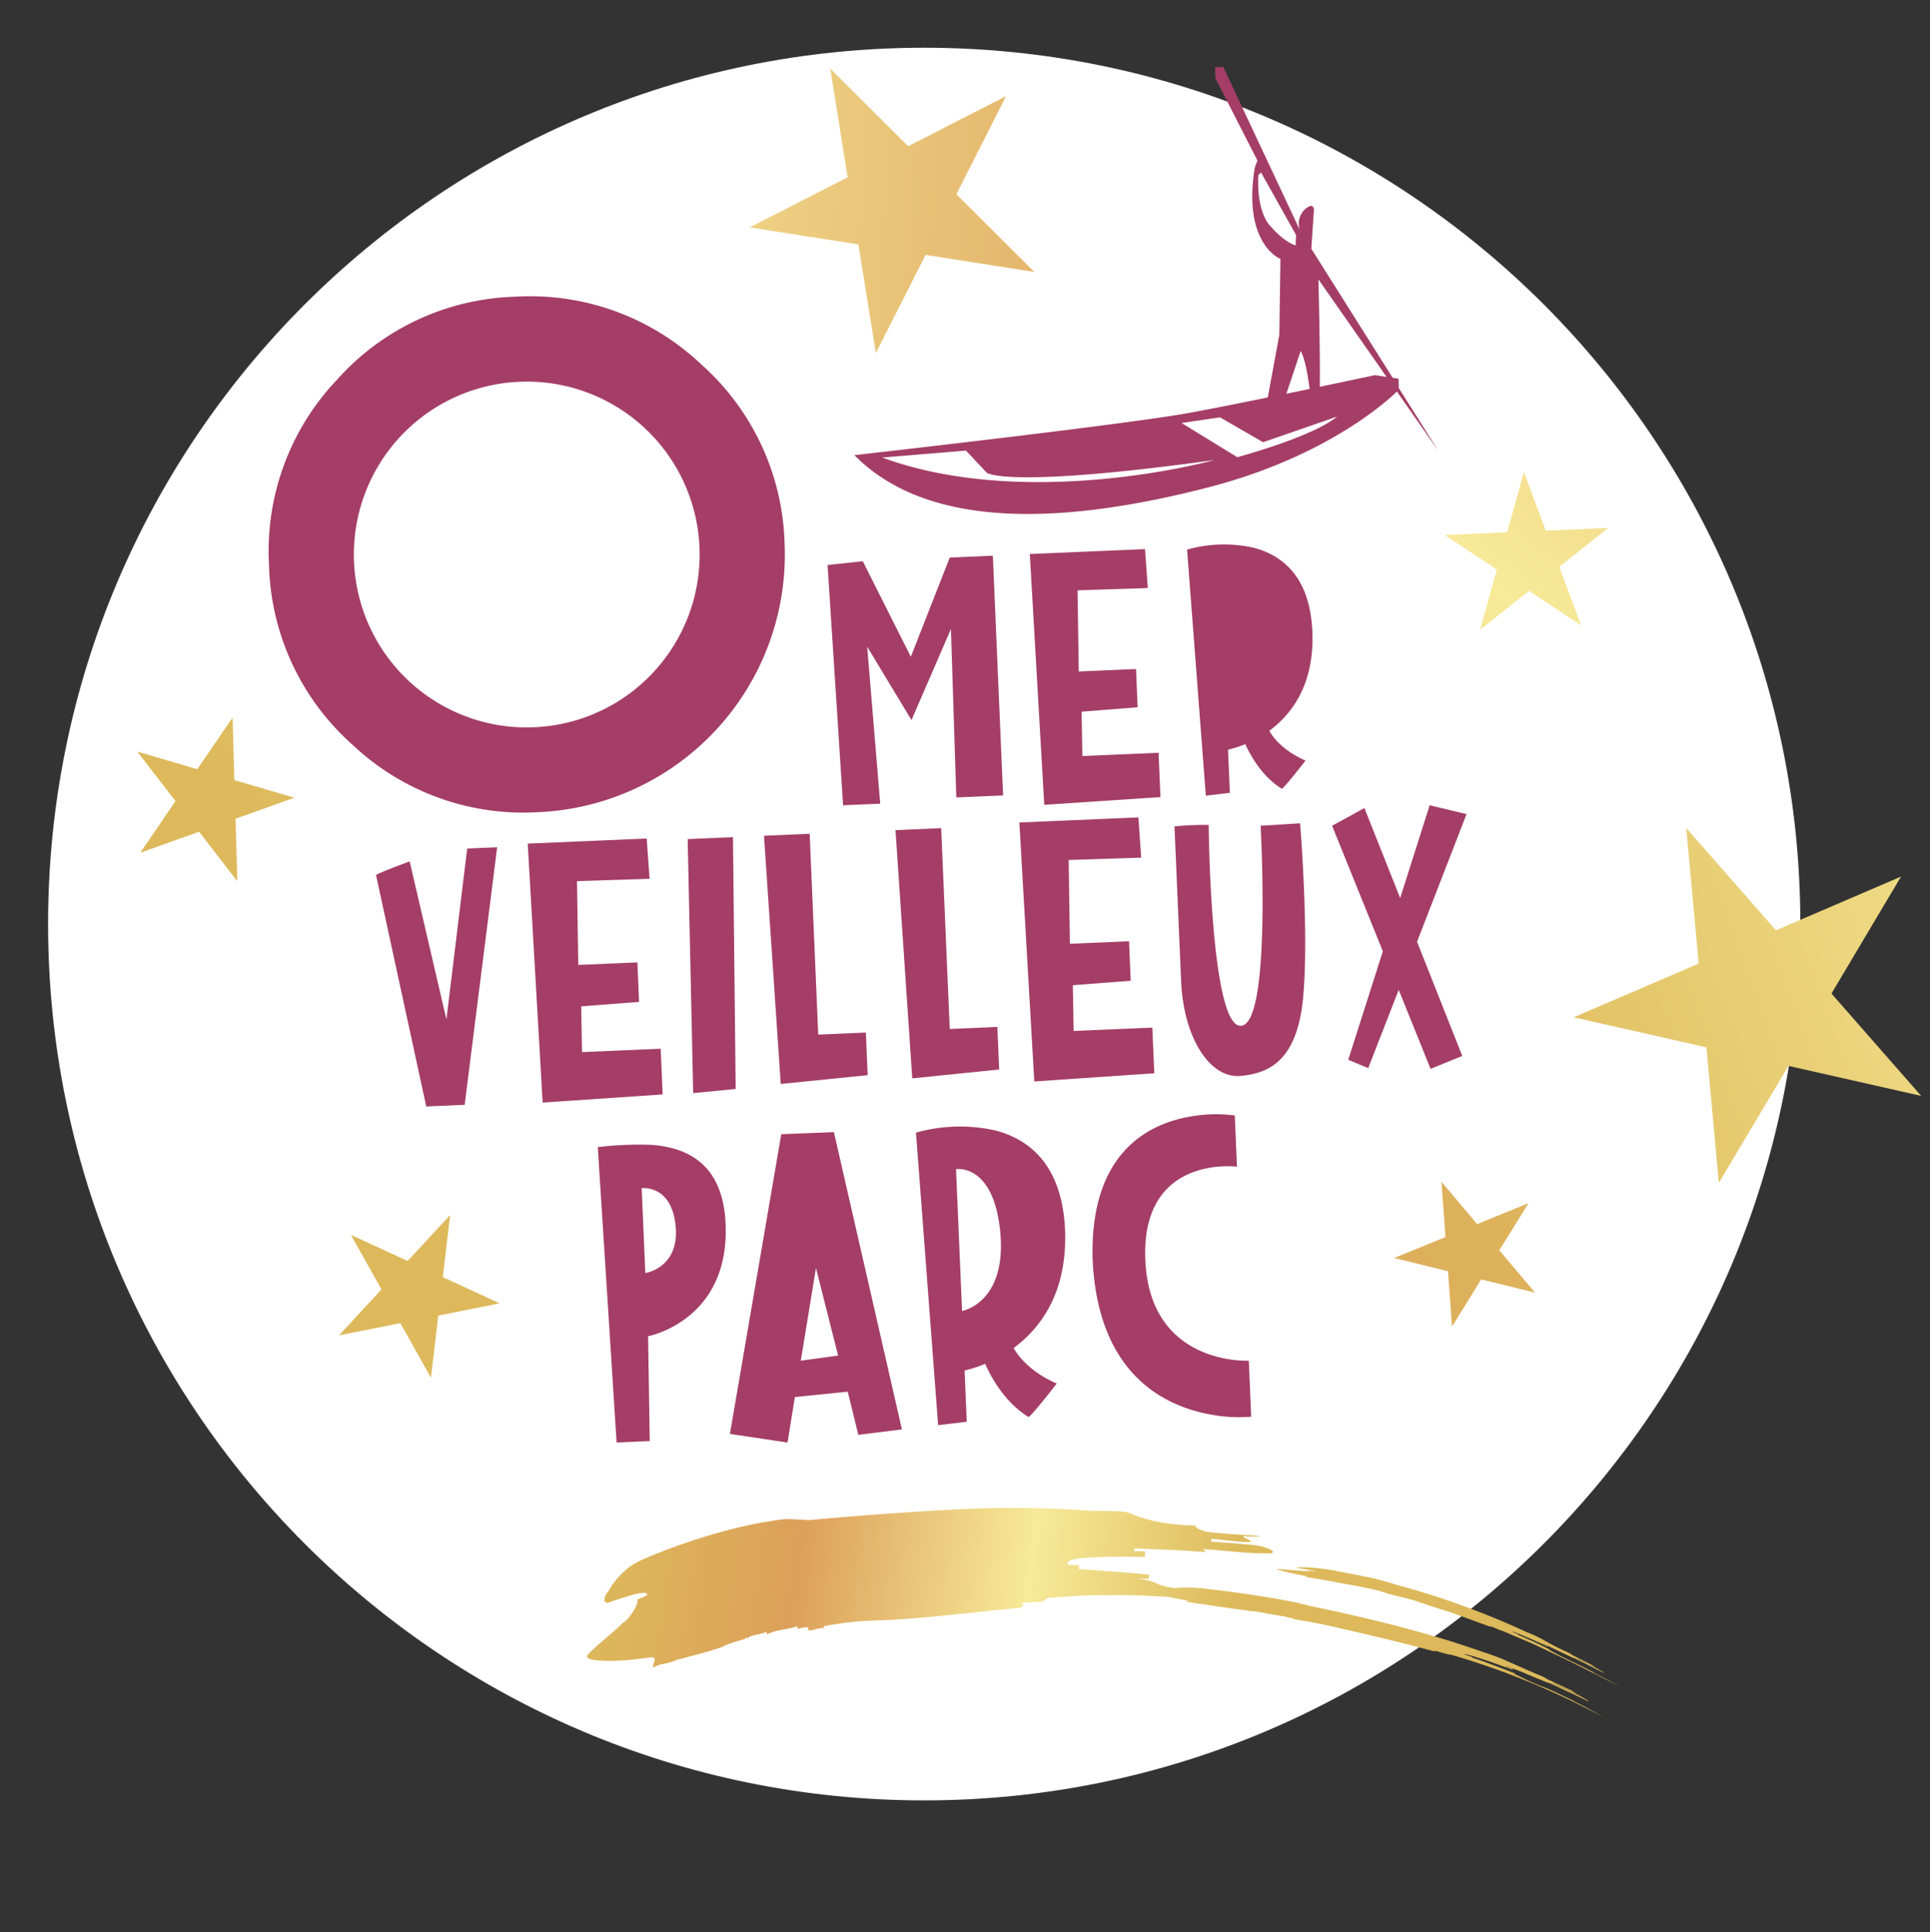 <svg xmlns="http://www.w3.org/2000/svg" width="1078" height="1079" fill="none"><rect width="100%" height="100%" fill="#333333" stroke="none"/><path fill="url(#a)" d="m843.517 411.817-12.102-32.794-34.923 1.386 27.423-21.632-12.103-32.794 29.057 19.404 27.448-21.656-9.479 33.66 29.056 19.379-34.922 1.386-9.455 33.661Z"/><path fill="#fff" d="M516.222 1005.37c270.265 0 489.358-219.091 489.358-489.356S786.487 26.656 516.222 26.656 26.863 245.749 26.863 516.014s219.094 489.356 489.359 489.356Z"/><path fill="url(#b)" d="m811.021 740.745-2.252-30.863-30.072-7.4 28.686-11.682-2.277-30.888 19.973 23.661 28.685-11.707-16.335 26.334 19.998 23.636-30.096-7.4-16.31 26.309Z"/><path fill="url(#c)" d="M869.703 941.79c1.114.52 2.153 1.039 2.921 1.361l-2.921-1.361Z"/><path fill="url(#d)" d="M878.316 949.488c-5.322-2.475-10.989-5.421-16.237-7.425a140.285 140.285 0 0 1-12.375-5.446 65.32 65.32 0 0 0-9.033-3.885l5.544 2.029a2.882 2.882 0 0 1 0-.322c-7.425-2.796-16.533-6.435-24.033-8.86v-.322l-3.737-1.237c-1.757-.99 2.475.222 8.415 2.079 5.94 1.856 13.241 4.677 17.919 6.286l.173-.421-3.712-1.361v-.223l8.068 2.97 7.574 3.169c4.108 1.707 8.242 3.365 12.499 5.37-1.559-.767-3.193-1.534-4.282-1.955 0 0 0-.198-1.732-.965 3.687 1.435 7.647 3.514 11.682 5.37 4.034 1.857 8.142 3.639 11.632 5.52 1.757.916.272-.545-4.95-3.193l-14.33-6.782v-.197c3.613 1.683 8.935 4.331 12.573 5.94 1.831.742-3.465-2.005-1.609-1.263 1.856.743 3.589 1.683 5.445 2.475l-17.993-8.44a13.564 13.564 0 0 1-3.49-1.93 318.42 318.42 0 0 1-12.375-5.297c-3.663-1.658-6.831-2.92-9.554-4.232-.891-.445-3.687-1.51-6.954-2.698-1.733-.643-3.639-1.262-5.445-1.831-31.557-11.212-65.935-19.305-96.649-25.715l-7.747-1.906c-15.593-3.119-35.269-5.94-51.035-7.722a74.242 74.242 0 0 0-13.934-.396 15.758 15.758 0 0 0-2.475.148 42.052 42.052 0 0 1-8.588-1.881 37.562 37.562 0 0 0-14.851-3.687l9.01.396v-2.277a442.97 442.97 0 0 0-19.553-1.733c-6.782-.445-13.538-1.089-19.577-1.435v-2.253h-5.643c-3.02-2.475 3.786-3.91 13.266-4.331 9.479-.421 21.656-.297 29.254-.223 0-.742 0-2.252.124-3.019l-6.089-.248v-1.534l25.914 1.163 25.864 1.708-12.177-.817c0-.767 0-1.51-2.946-1.733 12.227.693 27.349 2.847 39.6 2.475 3.119-.445.322-3.069-8.786-4.554-9.157-.767-15.271-1.41-24.453-1.955v-1.51c6.138.322 15.246 1.906 21.434 1.683 3.143-.495-5.94-2.796-2.797-3.267 3.074.372 6.182.372 9.257 0-9.208-.792-21.508-1.163-30.715-2.475-3.02-.94-6.039-1.905-5.94-3.415a127.521 127.521 0 0 1-20.79-2.03 77.962 77.962 0 0 1-16.088-4.95c-2.475-1.163-12.004-1.237-20.592-1.212a622.42 622.42 0 0 0-79.002-.669c-27.077 1.461-53.832 3.49-79.399 5.817-3.267-.149-9.9-.619-13.167-.57-25.641 2.797-56.925 12.549-80.883 23.068a39.167 39.167 0 0 0-13.365 10.444 40.347 40.347 0 0 0-3.292 4.455 13.67 13.67 0 0 0-1.039 1.881c-2.475 2.747-3.985 6.856-.495 6.905 2.995-1.113 8.242-2.895 12.82-4.207 4.579-1.312 8.514-2.03 9.059-.594.272.693-2.624 1.831-5.569 2.97 1.089 2.846-5.272 11.781-8.044 12.994-2.277 2.722-16.929 14.528-18.909 17.102-3.589 3.094 2.079 3.985 9.9 4.158 3.936 0 8.391-.149 12.573-.52 2.104-.198 4.109-.421 5.965-.693 1.856-.272 3.638-.396 5.099-.668 5.989-.743 1.435 3.49 2.301 5.593 5.074-2.796 8.564-1.757 13.638-4.554.148.396 4.182-.99 9.429-2.301 5.247-1.312 11.41-3.267 15.494-4.604.728-.445 1.49-.834 2.277-1.163a74.772 74.772 0 0 1 8.563-2.772c2.797-.767 2.599-1.485 2.476-2.203l.396 1.436c2.475-2.228 8.365-2.277 10.964-3.787.173.742.173.742.371 1.46 5.247-2.871 11.286-2.475 16.781-4.603.148.742.148.742.321 1.485 2.822-.644 5.643-1.287 5.792-.52l.297 1.46c2.945 0 8.39-2.475 8.662-.916-.123-.742-.123-.742-.272-1.485a192.781 192.781 0 0 1 28.859-3.217c23.339-.545 52.148-4.406 78.581-6.831 2.921 0 5.817-1.708 2.822-3.119l8.86-.321c5.891 0 2.896-2.302 8.836-2.475a493.091 493.091 0 0 1 17.771-1.213 713.757 713.757 0 0 1 17.844-.198c5.94 0 11.93.148 17.87.421l10.618.495c3.539.742 7.227 1.435 9.9 1.881 3.886.693 0 .569 0 .891 3.91.371 5.841.99 9.751 1.361l1.906.322 4.678.693 10.964 1.608s1.955.124 7.796 1.04c1.956.297 1.98.198 1.98 0a.597.597 0 0 1 0 .223c1.98 0 5.842.915 7.822 1.089v.222c3.91.421 7.771 1.312 11.657 1.857v.222c1.311.165 2.61.421 3.886.768v.222c1.93.446 5.816.966 5.766 1.188v-.222c7.747 1.46 13.514 2.648 19.256 4.009 15.32 3.515 34.452 7.945 51.505 12.573 1.881.545 3.836.866 2.005 0l5.667 1.658c3.762 1.089 1.98.198 5.742 1.337a427.556 427.556 0 0 1 86.626 36.234c-6.856-3.737-11.806-6.955-18.885-10.296-.123 0-.024-.124-1.806-1.039Z"/><path fill="url(#e)" d="M728.726 879.965c2.945.569 0 .371 0 .618 2.995.322 4.43.768 7.425 1.114 0 0 2.228.396 4.95.817l8.242 1.633s1.46.198 5.841 1.04c1.485.297 1.485.223 1.51.148a.313.313 0 0 0 0 .149c1.485.148 4.38.841 5.865 1.064v.149c1.486.198 2.946.495 4.406.792l4.331 1.089a.309.309 0 0 1 0 .148c.973.213 1.932.485 2.871.817a.524.524 0 0 0 0 .148c1.436.421 4.356 1.015 4.307 1.164v-.149c5.742 1.535 10.123 2.475 14.33 3.96 5.618 1.955 12.004 4.01 18.563 6.064l19.379 7.078c1.411.545 2.846.916 1.51.248 1.386.52 2.796 1.039 4.158 1.658 2.722 1.188 1.46.396 4.183 1.584l16.236 6.93 16.211 7.697c10.816 5.074 21.384 10.767 32.175 15.989-5.297-2.772-9.257-4.95-14.627-7.573 0 0 0-.198-1.238-.867-7.945-4.207-17.498-8.489-21.409-10.717-1.311-.717-2.475-1.559-6.633-3.489l4.059 1.93V921c-2.697-1.312-5.692-2.846-8.761-4.257l-8.885-3.96v-.223l-2.748-1.187c-2.475-1.585 12.648 4.727 19.355 8.093l.124-.272-2.698-1.288v-.148c8.093 3.911 14.85 7.004 22.968 11.039-1.337-.669-4.01-2.03-5.396-2.649 0 0 0-.148-1.287-.792 5.445 2.475 12.054 6.114 17.474 8.663 1.386.594.148-.272-3.836-2.475l-10.717-5.396V926c2.673 1.336 6.658 3.44 9.355 4.727 1.386.619-2.475-1.559-1.188-.94 1.287.618 2.673 1.361 4.059 1.955l-13.414-6.732a10.857 10.857 0 0 1-2.599-1.56c-6.806-3.143-12.127-5.939-16.038-8.216a93.67 93.67 0 0 0-8.638-3.936 452.469 452.469 0 0 0-71.775-26.136l-5.321-1.584c-2.921-.742-5.99-1.732-9.232-2.475l-9.9-1.955c-6.683-1.238-13.34-2.698-19.33-3.317a67.409 67.409 0 0 0-10.568-.594c-1.51 0-3.044 0-1.584.372 2.97.519 10.395 1.559 10.345 1.856a20.74 20.74 0 0 1-2.97-.347 22.382 22.382 0 0 1-6.063 0l-11.979-.915c-4.48-.297 8.736 2.697 14.602 3.762Z"/><path fill="url(#f)" d="m132.57 492.131-21.359-27.671-32.893 11.756 19.701-28.858-21.334-27.646 33.511 9.826 19.726-28.834.99 34.922 33.536 9.826-32.893 11.756 1.015 34.923Z"/><path fill="url(#g)" d="m195.981 689.562 31.729 14.603 23.711-25.666-4.084 34.699 31.73 14.603-34.279 6.856-4.084 34.675-17.077-30.468-34.279 6.831 23.735-25.666-17.102-30.467Z"/><path fill="url(#h)" d="m960.066 660.53-6.955-75.686-74.127-16.756 69.845-30.021-6.979-75.686 50.118 57.123 69.842-29.997-38.85 65.315 50.11 57.148-74.122-16.755-38.882 65.315Z"/><path fill="url(#i)" d="m418.756 126.968 54.698-27.992-9.703-60.663 43.511 43.363 54.673-27.993-27.769 54.797 43.535 43.362-60.712-9.504-27.794 54.797-9.727-60.663-60.712-9.504Z"/><path fill="#A43E66" d="m509.119 402.09-24.75-40.937 7.276 87.64-20.74.891-8.663-134.17 19.676-2.104 26.83 53.337 21.73-55.391 24.082-1.04 5.717 133.874-26.136 1.113-2.995-94.05-22.027 50.837ZM583.271 449.436l-8.069-140.06 64.35-2.748 1.56 21.756-39.254 1.262.693 45.317 31.977-1.361.891 21.359-31.284 2.475.421 24.751 42.57-1.807 1.039 24.75-64.894 4.306ZM708.977 408.104c6.509 11.361 20.246 16.583 20.246 16.583s-11.633 15.073-13.266 15.766c-11.088-6.806-17.647-18.81-20.394-24.924a59.706 59.706 0 0 1-9.653 3.119l1.04 24.082-13.44 1.609-10.469-137.438a75.893 75.893 0 0 1 37.397-.99c16.187 4.307 31.284 16.558 32.571 46.654 1.263 29.7-11.558 46.258-24.032 55.539ZM362.921 804.724l-18.514.792-10.518-164.959a197.922 197.922 0 0 1 29.7-1.263c19.8 1.386 40.243 10.148 41.704 44.204 2.301 54.054-43.313 62.692-43.313 62.692l.941 58.534Zm-2.476-93.827s19.157-2.797 16.93-26.211c-2.228-23.413-18.959-21.186-18.959-21.186l2.029 47.397ZM465.782 632.216l37.991 165.999-24.354 3.019-5.915-24.081-29.527 2.994-4.109 25.394-32.175-4.802 28.686-167.384 29.403-1.139Zm2.351 124.765-12.375-48.931-8.465 51.777 20.84-2.846ZM566.169 752.774c7.747 13.513 24.082 19.8 24.082 19.8s-13.81 17.894-15.766 18.711c-13.191-8.094-20.963-22.275-24.255-29.7a71.126 71.126 0 0 1-11.459 3.712l1.213 28.636-15.989 1.906-12.375-163.351a90.1 90.1 0 0 1 44.55-1.163c19.256 5.098 37.125 19.676 38.709 55.44 1.386 35.294-13.835 54.995-28.71 66.009Zm-7.425-64.351c-3.663-39.154-24.75-35.541-24.75-35.541l3.366 79.201s24.948-4.431 21.36-43.759l.024.099ZM698.853 791.111a84.146 84.146 0 0 1-22.795-1.237c-25.418-4.604-63.013-22.275-65.785-86.947-1.535-59.277 31.16-75.513 54.97-79.497a81.668 81.668 0 0 1 24.453-.545l1.213 28.636s-53.708-7.103-51.184 52.124c2.525 59.227 57.792 56.182 57.792 56.182l1.336 31.284ZM391.705 203.495a138.833 138.833 0 0 1 46.53 99.941 144.005 144.005 0 0 1-37.813 103.648 144.005 144.005 0 0 1-100.07 46.461 139.014 139.014 0 0 1-103.554-37.744 138.778 138.778 0 0 1-46.53-100.039 138.797 138.797 0 0 1 37.818-103.555 138.742 138.742 0 0 1 99.965-46.53 138.865 138.865 0 0 1 103.654 37.818Zm-101.649 9.702a96.529 96.529 0 0 0-92.318 100.535 96.538 96.538 0 0 0 31.135 67.034 96.522 96.522 0 0 0 69.425 25.358 96.533 96.533 0 0 0 67.07-31.169 96.53 96.53 0 0 0 25.322-69.489 96.523 96.523 0 0 0-63.403-86.532 96.53 96.53 0 0 0-37.231-5.737ZM238.082 617.861 210.04 488.69c1.015-1.138 18.785-7.672 18.785-7.672l20.518 88.234 11.608-95.412 16.731-.718-18.142 143.823-21.458.916ZM303.1 615.708l-8.341-144.615 66.454-2.846 1.608 22.498-40.54 1.312.718 46.777 33.016-1.41.941 22.077-32.324 2.475.446 25.542 43.956-1.881 1.089 25.517-67.023 4.554ZM384.107 468.568l25.295-1.089 1.51 140.63-23.736 2.302-3.069-141.843ZM436.082 605.313l-9.355-138.601 25.517-1.113 4.777 112.142 26.606-1.138 1.015 23.785-48.56 4.925ZM509.54 602.169l-9.355-138.6 25.517-1.114 4.777 112.143 26.581-1.139 1.04 23.785-48.56 4.925ZM577.702 603.902l-8.341-144.615 66.479-2.846 1.584 22.498-40.516 1.287.693 46.802 33.017-1.411.94 22.077-32.323 2.475.445 25.543 43.956-1.881 1.089 25.517-67.023 4.554ZM659.699 547.645c-1.411-33.017-3.688-86.18-3.688-86.18a180.37 180.37 0 0 1 19.082-.817s.99 113.554 18.117 112.192c17.127-1.361 10.89-111.721 10.89-111.721l22.077-1.362s4.95 60.564 1.758 96.526c-3.193 35.962-18.984 43.139-35.269 44.55-16.286 1.411-31.557-20.171-32.967-53.188ZM772.386 531.236l-28.339-70.117 18.043-9.9 19.973 50.267 16.484-51.827 20.592 4.95-27.646 71.281 25.27 63.781-17.721 7.202-17.796-44.129-17.028 43.733-11.162-4.678 19.33-60.563ZM781.196 211.465l-3.341-.52-45.416-72.023 1.435-21.483s.272-5.173-5.098-.47a10.966 10.966 0 0 0-2.723 11.558l-42.793-91.13-4.579.174.223 6.187 23.488 46.01a16.702 16.702 0 0 0-1.658 4.604c-6.608 42.075 14.454 50.218 14.454 50.218l-.619 42.397-6.46 34.947c-15.468 3.168-31.185 6.287-43.312 8.539-35.442 6.534-183.448 23.215-187.581 23.686 43.189 43.807 122.835 37.125 196.342 18.339 65.637-16.681 100.04-47.421 106.673-53.856l23.166 33.116-22.126-35.12-.075-5.173Zm-49.723 5.717-12.969 2.698 7.97-23.884c2.5 4.282 4.133 14.38 4.999 21.186Zm-22.275-91.278c-7.944-9.48-6.336-28.24-6.336-28.24l1.51-1.312 19.553 34.898-.273 5.791s-6.385-1.658-14.355-11.137h-.099ZM492.759 255.495l46.778-3.861 11.657 12.375s10.395 9.009 127.091-7.103c0 .074-103.752 28.562-185.526-1.411Zm198.347-.173-31.136-19.107 21.484-3.168 24.032 13.909 41.308-14.305c-13.712 11.41-55.787 22.671-55.787 22.671h.099Zm76.998-45.837c-.198 0-13.291 2.821-30.938 6.509.272-20.666-.767-59.969-.767-59.969l38.065 54.45-6.36-.99Z"/><path fill="url(#j)" d="m883.119 349.224-29.082-19.281-27.299 21.731 9.331-33.636-29.082-19.28 34.848-1.51 9.356-33.61 12.202 32.695 34.848-1.51-27.299 21.706 12.177 32.695Z"/><defs><linearGradient id="a" x1="1276.06" x2="59.571" y1="205.163" y2="649.342" gradientUnits="userSpaceOnUse"><stop stop-color="#DDB95B"/><stop offset=".32" stop-color="#DCA05A"/><stop offset=".68" stop-color="#F7EA98"/><stop offset="1" stop-color="#DDB95B"/></linearGradient><linearGradient id="b" x1="945.271" x2="-271.071" y1="650.218" y2="1094.37" gradientUnits="userSpaceOnUse"><stop stop-color="#DDB95B"/><stop offset=".32" stop-color="#DCA05A"/><stop offset=".68" stop-color="#F7EA98"/><stop offset="1" stop-color="#DDB95B"/></linearGradient><linearGradient id="c" x1="329.647" x2="684.634" y1="875.721" y2="924.069" gradientUnits="userSpaceOnUse"><stop stop-color="#DDB95B"/><stop offset=".32" stop-color="#DCA05A"/><stop offset=".68" stop-color="#F7EA98"/><stop offset="1" stop-color="#DDB95B"/></linearGradient><linearGradient id="d" x1="330.77" x2="685.489" y1="870.658" y2="918.962" gradientUnits="userSpaceOnUse"><stop stop-color="#DDB95B"/><stop offset=".32" stop-color="#DCA05A"/><stop offset=".68" stop-color="#F7EA98"/><stop offset="1" stop-color="#DDB95B"/></linearGradient><linearGradient id="e" x1="333.704" x2="688.399" y1="849.247" y2="897.524" gradientUnits="userSpaceOnUse"><stop stop-color="#DDB95B"/><stop offset=".32" stop-color="#DCA05A"/><stop offset=".68" stop-color="#F7EA98"/><stop offset="1" stop-color="#DDB95B"/></linearGradient><linearGradient id="f" x1="1152.56" x2="127.934" y1="-348.026" y2="442.839" gradientUnits="userSpaceOnUse"><stop stop-color="#DDB95B"/><stop offset=".32" stop-color="#DCA05A"/><stop offset=".68" stop-color="#F7EA98"/><stop offset="1" stop-color="#DDB95B"/></linearGradient><linearGradient id="g" x1="205.301" x2="-1011.04" y1="734.222" y2="1178.35" gradientUnits="userSpaceOnUse"><stop stop-color="#DDB95B"/><stop offset=".32" stop-color="#DCA05A"/><stop offset=".68" stop-color="#F7EA98"/><stop offset="1" stop-color="#DDB95B"/></linearGradient><linearGradient id="h" x1="2024.71" x2="808.223" y1="169.411" y2="613.59" gradientUnits="userSpaceOnUse"><stop stop-color="#DDB95B"/><stop offset=".32" stop-color="#DCA05A"/><stop offset=".68" stop-color="#F7EA98"/><stop offset="1" stop-color="#DDB95B"/></linearGradient><linearGradient id="i" x1="1136.35" x2="-152.778" y1="154.142" y2="77.956" gradientUnits="userSpaceOnUse"><stop stop-color="#DDB95B"/><stop offset=".32" stop-color="#DCA05A"/><stop offset=".68" stop-color="#F7EA98"/><stop offset="1" stop-color="#DDB95B"/></linearGradient><linearGradient id="j" x1="1406.19" x2="572.016" y1="-342.296" y2="648.281" gradientUnits="userSpaceOnUse"><stop stop-color="#DDB95B"/><stop offset=".32" stop-color="#DCA05A"/><stop offset=".68" stop-color="#F7EA98"/><stop offset="1" stop-color="#DDB95B"/></linearGradient></defs></svg>